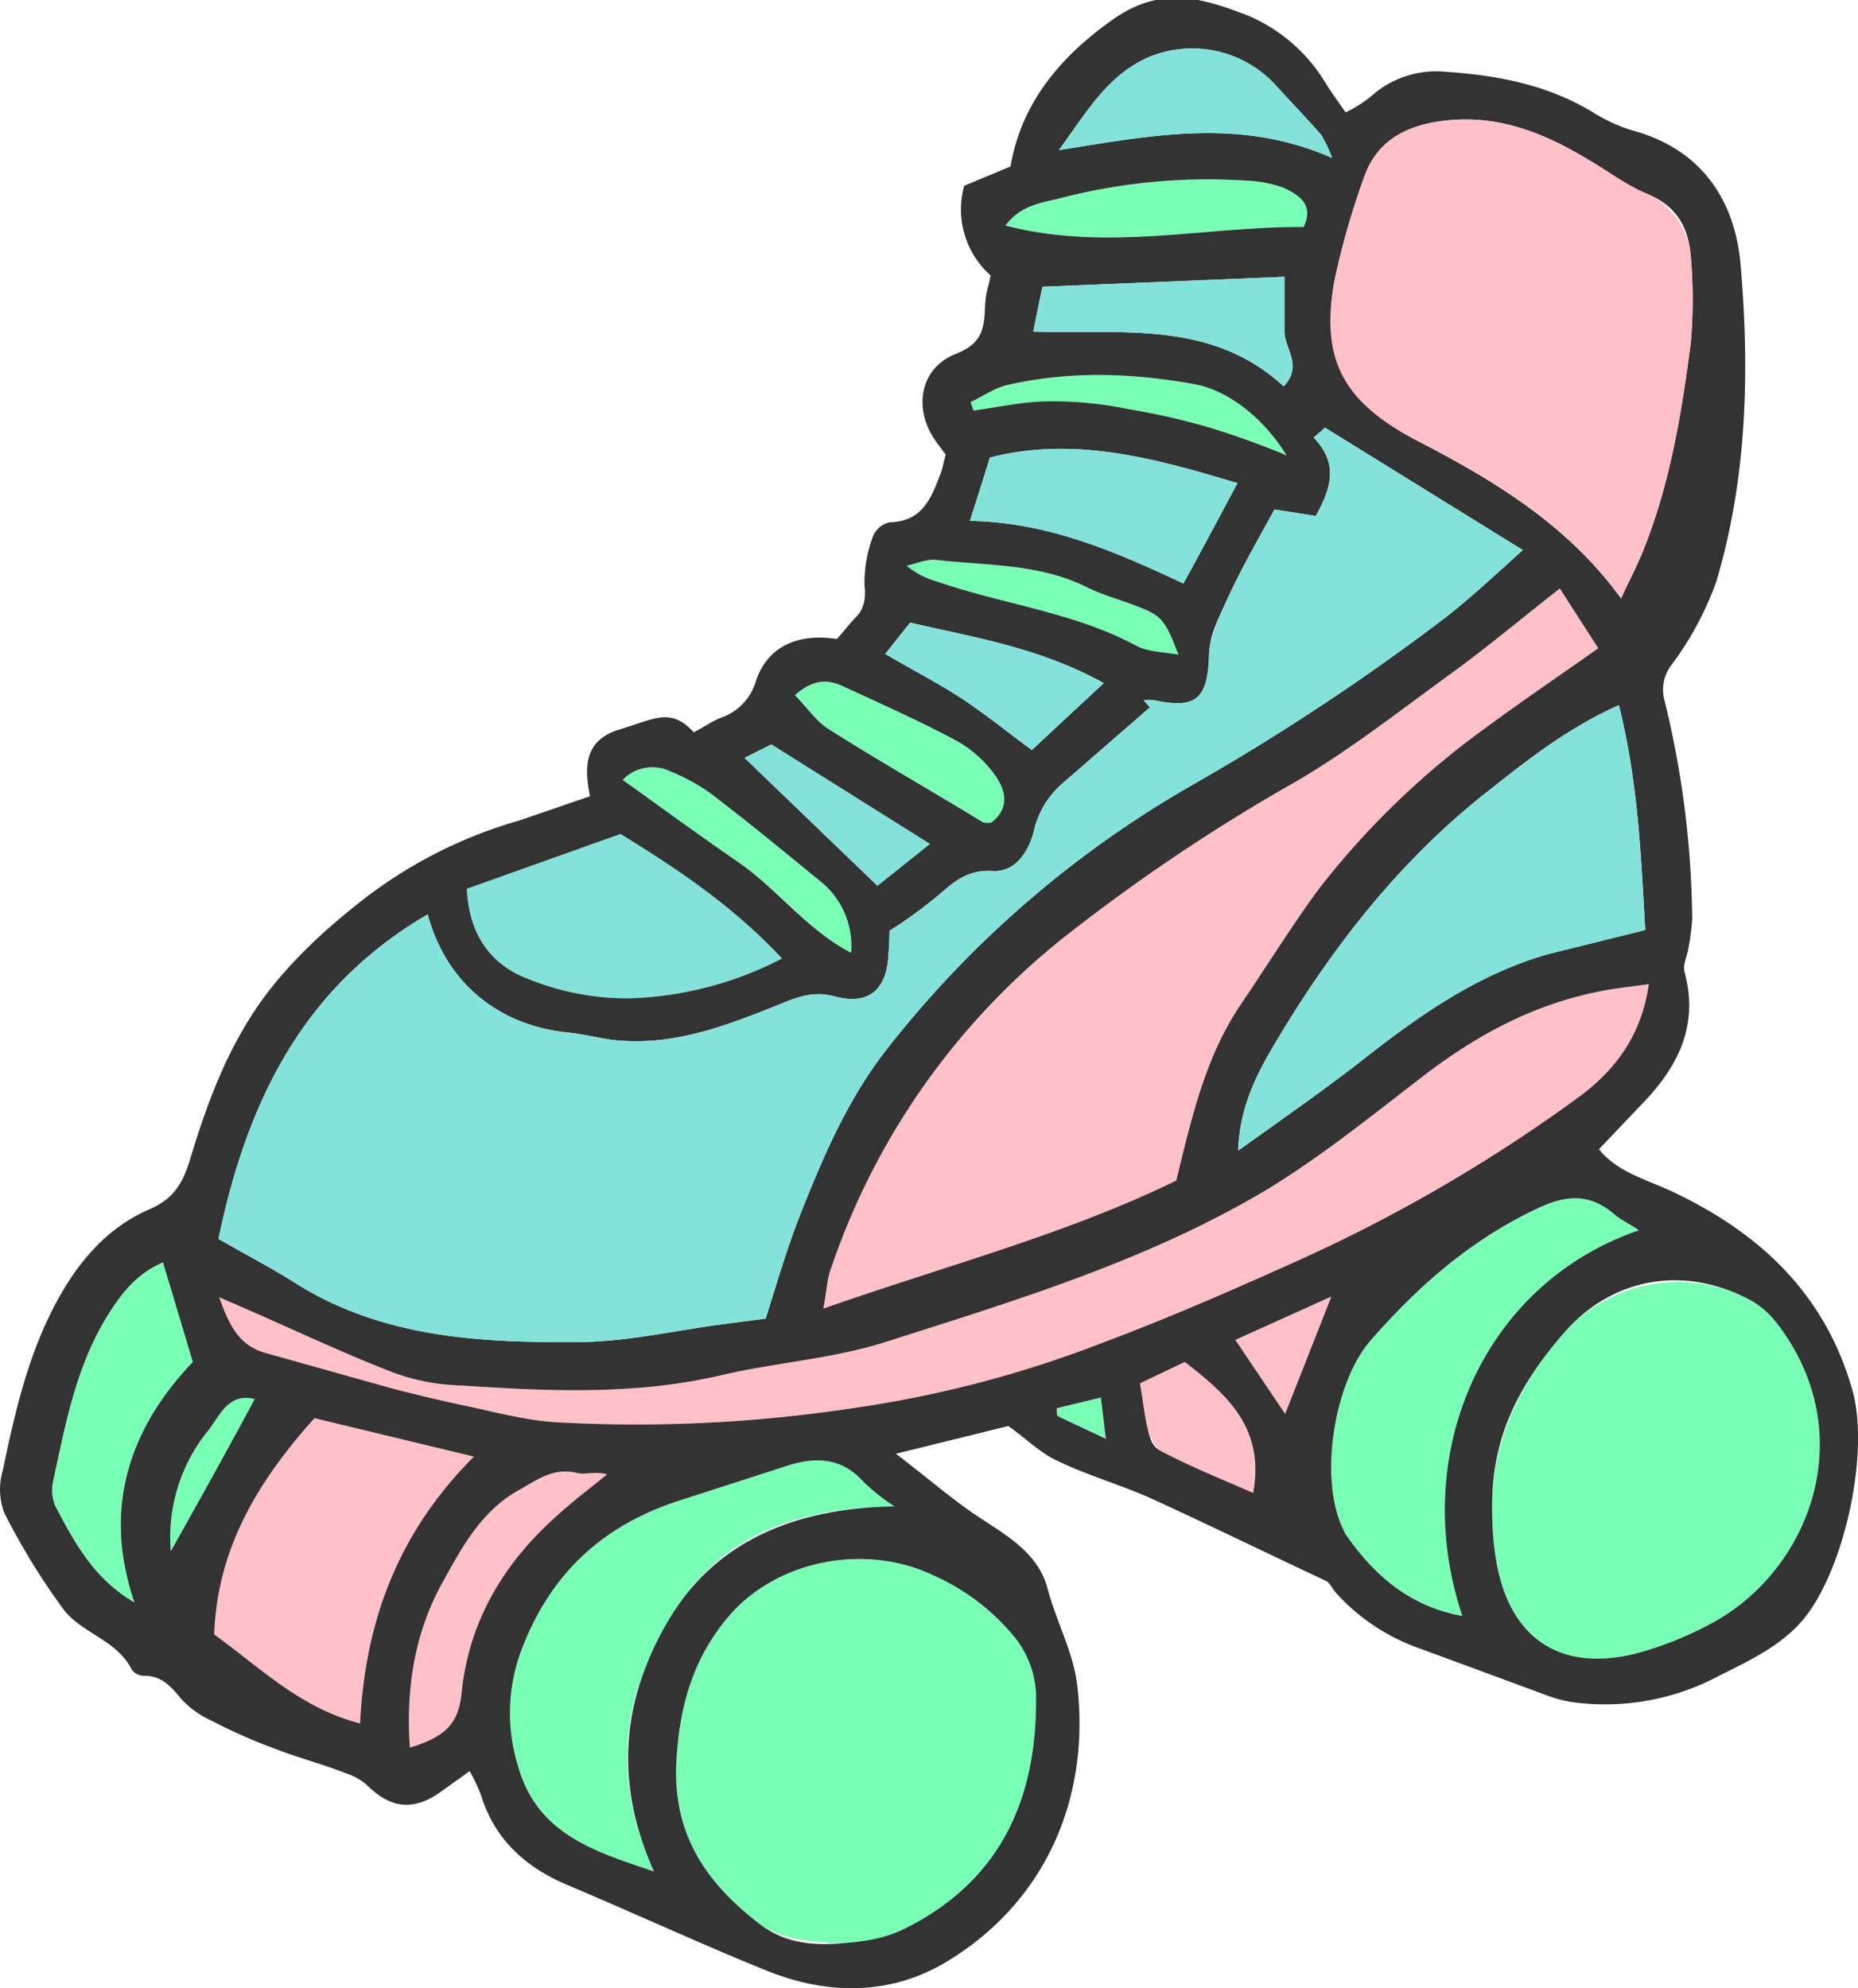 <?xml version="1.0" encoding="UTF-8"?> <svg xmlns="http://www.w3.org/2000/svg" viewBox="0 0 261.1 279.4"> <title>Asset 6</title> <g id="Layer_2" data-name="Layer 2"> <g id="Layer_1-2" data-name="Layer 1"> <path d="M22.9,177.4l4.2,14c-8.5,8.9-12.9,20.1-8.2,33.8-5.7-3.3-8.5-8.5-11.2-13.7a5.9,5.9,0,0,1-.2-3.5c1.7-7.9,3.2-16,7.6-23.1C17.5,181,19.7,178.8,22.9,177.4Z" style="fill:#78ffb5"></path> <path d="M29.2,201.1c1.7-2.1,2.8-5.4,6.6-4.5C32,203.7,28.1,210.7,24,218A23.8,23.8,0,0,1,29.2,201.1Z" style="fill:#78ffb5"></path> <path d="M142.1,229.5a13.7,13.7,0,0,1,3.5,9.4c0,13.2-4.4,24.2-16.5,31.1-3.7,2.1-7.4,3.3-10.8,3.1s-8.5-.3-11.8-2.9c-7.7-6-12.2-13-11.4-23.4.5-7.7,2.6-14.3,7.6-20,6.9-7.7,19.1-9.9,28.5-5.4A31.1,31.1,0,0,1,142.1,229.5Z" style="fill:#78ffb5"></path> <path d="M121.4,208.3a29.3,29.3,0,0,0,4.3,3.4c-13.5.2-24.6,3.8-31.7,15.9s-7.7,22.9-2.1,35.4c-8.3-2.8-16.4-5.2-19.1-14.8a25.2,25.2,0,0,1,.7-16.9c4.1-10.4,11.4-17,21.9-20.4l15.5-5C114.8,204.7,118.4,204.9,121.4,208.3Z" style="fill:#78ffb5"></path> <path d="M154.7,196.4l.7,5.8-6.8-3.2a4.1,4.1,0,0,1-.1-1.1Z" style="fill:#78ffb5"></path> <path d="M249.5,185.7c12.3,15.6,4.9,35.2-9.3,42.6a48.9,48.9,0,0,1-10.4,4.1c-11,2.7-17.9-2.6-19.6-13.4a40.7,40.7,0,0,1-.5-6.1c-.3-9.9,3.7-18.3,10-25.5s17.4-9.7,26.8-4.4A12.9,12.9,0,0,1,249.5,185.7Z" style="fill:#78ffb5"></path> <path d="M226.8,170.6c1,.9,2.3,1.4,3.5,2.3-21.9,7.5-32.4,31.5-24.8,54.2-7.2-1.3-12.2-5.5-16.2-11.2a4.1,4.1,0,0,1-.5-.9c-3.5-7-1.4-20.5,3.7-26.5,6.7-7.7,14.2-14.3,23.6-18.7C220.1,167.9,223.4,167.7,226.8,170.6Z" style="fill:#78ffb5"></path> <path d="M231.7,138.3c-1,7.2-4.7,12-9.6,15.7a220.4,220.4,0,0,1-38.7,22.7c-9.3,4.2-18.6,8.3-28.2,11.9a159.2,159.2,0,0,1-35.4,9.3,203,203,0,0,1-41.2,2c-4.4-.2-8.7-1.4-13-2.3s-7.6-1.7-11.3-2.7l-17.1-4.8c-3.8-1.1-5.1-4.2-6.4-7.8l3.9,1.7c6.9,3,13.6,6.2,20.6,8.9a29.6,29.6,0,0,0,9.4,1.8c12.2.8,24.4,1.4,36.5-1.4,7.6-1.8,15.5-2.3,22.9-4.6,18.5-5.9,37.1-11.5,53.9-21.5,7.7-4.7,14.8-10.4,21.9-15.9s15.3-10,24.5-11.9C226.7,138.9,229,138.7,231.7,138.3Z" style="fill:#ffc0c7"></path> <path d="M219.2,82.7l5.4,8.4c-5.5,3.9-10.7,7.4-15.7,11.1a114.3,114.3,0,0,0-23.7,22.9c-3.8,5.2-7.2,10.7-10.8,16-5,7.4-6.9,15.8-9.1,24.8-15.3,7.5-32.2,11.9-49.6,18,.5-2.5.5-4.2,1.1-5.7a100.6,100.6,0,0,1,33-46.7A258.5,258.5,0,0,1,182,109.9c7.4-4.3,14.3-9.7,21.3-14.8C208.6,91.3,213.7,87,219.2,82.7Z" style="fill:#ffc0c7"></path> <path d="M115.1,123.7a11.6,11.6,0,0,1,4.5,10.2c-6.3-3.3-10.3-9-15.8-12.7s-10.7-7.6-16.3-11.6a5.8,5.8,0,0,1,6.7-1.2,27.5,27.5,0,0,1,5.8,3.2C105.1,115.5,110.1,119.6,115.1,123.7Z" style="fill:#78ffb5"></path> <path d="M139.8,108.9c1.6,2.2,2.1,4.7-.5,6.7a4,4,0,0,1-1.1,0c-7.2-4.4-14.6-8.6-21.7-13.1-1.8-1.1-3-3-4.8-4.8,2.7-2.4,4.8-2.2,6.9-1.2,5.4,2.5,10.8,4.9,16,7.7A16.6,16.6,0,0,1,139.8,108.9Z" style="fill:#78ffb5"></path> <path d="M160.3,85.4c3,1.2,3.5,1.9,5.3,6.6-2.3-.4-4.4-.4-6-1.3-8.8-4.7-18.8-5.8-28-9a11.4,11.4,0,0,1-4.2-2.2c1.4-.3,2.9-1,4.3-.8,7.1.8,14.3.5,21,3.8C155.1,83.7,157.8,84.4,160.3,85.4Z" style="fill:#78ffb5"></path> <path d="M167.9,54c4.5.8,9.6,4.6,12.9,10A113.3,113.3,0,0,0,170,60.1a93.6,93.6,0,0,0-11.4-2.6,52.2,52.2,0,0,0-11.1-1.1c-3.6,0-7.1.8-10.7,1.3-.1-.4-.3-.8-.4-1.2,1.7-.8,3.4-2,5.2-2.4C150.3,52.1,159.1,52.4,167.9,54Z" style="fill:#78ffb5"></path> <path d="M180.4,26.4c2.1,1,4.3,2.3,2.8,5.5-13.8-.1-27.6,3.5-41.9-.2,2.2-3,5.3-3.2,7.9-3.9a82.7,82.7,0,0,1,26.2-2.4A16.5,16.5,0,0,1,180.4,26.4Z" style="fill:#78ffb5"></path> <path d="M81.1,207c1.1.3,2.5-.3,4.2.2-2.3,1.9-4.6,3.6-6.8,5.6C71,219.4,66,227.5,64.9,237.6c-.4,4.5-2.1,6.4-7.3,8-.6-8.4.7-16.4,4.8-23.6,2.7-4.9,5.4-9.8,10.7-12.7C75.6,207.9,77.8,206.2,81.1,207Z" style="fill:#ffc0c7"></path> <path d="M66.6,204.7c-10.7,10.7-15.3,23.2-16,37.5-8.5-2.2-14.2-8-20.5-12.5.4-10.7,4.8-20.1,14.1-30.4Z" style="fill:#ffc0c7"></path> <path d="M187.1,182.2l-6.5,16.5-7-10.4Z" style="fill:#ffc0c7"></path> <path d="M166.5,191.4c5.8,4.5,11.3,9.2,9.6,18.4-4.6-2-8.8-3.7-12.8-5.8-1-.5-1.6-2-2-3.1s-.7-4.2-1.1-6.5Z" style="fill:#ffc0c7"></path> <path d="M109.9,134.7a49.8,49.8,0,0,1-21.4,5.6,37.1,37.1,0,0,1-14.7-2.9c-4.7-1.9-7.9-5.9-8.2-12.5l21.6-7.7C95.2,122.1,103.1,127.4,109.9,134.7Z" style="fill:#83e2d9"></path> <path d="M130.7,118.6l-7.4,5.9-18.7-18,3.8-1.9Z" style="fill:#83e2d9"></path> <path d="M260.3,195.3c2.5,8.8-1.1,25.3-6.9,32.3-3.3,3.9-7.9,5.9-12.2,8.1a34,34,0,0,1-20.3,3.5,18.9,18.9,0,0,1-3.4-.9l-17.6-6.5a28.6,28.6,0,0,1-12.2-8c-.5-.6-.8-1.3-1.3-1.6-8.3-3.9-16.5-7.9-24.8-11.7-4.3-1.9-8.9-3.2-13.2-5.3-2.3-1.1-4.3-3.1-6.7-4.8l-15.8,3.9c4.6,3.5,8,6.5,11.8,9s8.2,5,9.5,9.9,3.7,9.1,4.2,13.8c1.8,15.9-4.6,30.4-18.4,38.7-7.8,4.7-16.6,4.7-25.1,1.3S89,268.8,79.5,264.8c-5.8-2.5-10-6.4-11.9-12.5a23.4,23.4,0,0,0-1.6-3.4l-4.2,3c-3.7,2.6-6.9,2.3-10.3-1.1a8.3,8.3,0,0,0-2.9-1.6c-3.3-1.3-6.8-2.2-10.1-3.5a76.1,76.1,0,0,1-8.8-3.9,13.3,13.3,0,0,1-4.1-2.9c-1.5-1.8-2.8-3.4-5.3-3.4a2.1,2.1,0,0,1-1.8-.9c-2.1-4.2-7.2-5.1-9.7-8.6A96,96,0,0,1,.6,212.6a9.4,9.4,0,0,1-.2-6c1.9-9.1,4-18.2,9.1-26.3,3-4.7,6.7-8.3,11.6-10.4,3.2-1.4,4.5-3.5,5.5-6.6,2.1-7,4.5-13.8,8.5-20.2s9.7-11.8,15.7-16.5A64.8,64.8,0,0,1,73,115.3l9.9-3.4c-.8-4.2-.8-7.9,4.2-9.4s7.1-3.1,10.4.4c1.4-.7,2.5-1.5,3.7-2a7.7,7.7,0,0,0,5-5.1c1.7-5.2,6.2-6.8,11.4-6,1.1-1.2,1.9-2.3,2.8-3.2s1.3-2.4,1.1-4.1a18.2,18.2,0,0,1,1.1-6.9,3.3,3.3,0,0,1,2.4-2.2c4.7-.1,5.9-3.5,7.2-6.9.3-.8.4-1.6.7-2.6L131.5,62c-3.2-4.5-2.3-10.3,2.9-12.3,3.3-1.3,3.9-3.2,4-6.1s.5-3,.8-4.9a12.4,12.4,0,0,1-3.7-12.6l6.5-2.7c1.6-9.3,7.4-15.7,14.3-20.6s12.6-3.1,19.1-.6a23.4,23.4,0,0,1,10.9,9.5c.8,1.3,1.7,2.5,2.8,4.1a19.2,19.2,0,0,0,3.5-2.2,13.7,13.7,0,0,1,10.7-3.5c7.4.5,14.5,1.9,20.9,5.9a23.4,23.4,0,0,0,5.1,2.3c9.7,2.6,14.5,9.7,15.3,18.9,1.3,15,.9,30-3.4,44.5A44.8,44.8,0,0,1,235,93.3a5.7,5.7,0,0,0-1.1,5.1,133.3,133.3,0,0,1,3.9,30.8,35.6,35.6,0,0,1-.6,4.4c-.2,1-.7,2-.5,2.9,2.1,7.6-.9,13.5-6.1,18.8l-5.9,6.2c2.6,3.3,6.9,4.3,10.6,6.1C247.5,173.4,256.5,182,260.3,195.3Zm-20.1,33c14.2-7.4,21.6-27,9.3-42.6a12.9,12.9,0,0,0-3-2.7c-9.4-5.3-19.8-3.7-26.8,4.4s-10.3,15.6-10,25.5a40.7,40.7,0,0,0,.5,6.1c1.7,10.8,8.6,16.1,19.6,13.4A48.9,48.9,0,0,0,240.2,228.3ZM237.6,48.2a71,71,0,0,0,0-12.2c-.3-3.9-1.9-7-6-8.7s-5.5-3.2-8.3-4.8c-6.1-3.7-12.4-6.3-19.7-5.6-5.4.5-10,2.5-11.9,8a107.2,107.2,0,0,0-4.2,14.7c-1.9,10.7,1.8,17.2,11.6,22.3S220,73.3,227.8,84.1c1.3-2.8,2.3-4.7,3.1-6.7C234.7,68,236.3,58.1,237.6,48.2Zm-6.4,82.5c-.6-10.5-1-20.8-3.7-31.6-7.4,3.3-13.1,7.9-18.8,12.4-12,9.5-21.3,21.4-29.1,34.4-2.7,4.5-5.4,9.3-5.6,15.8,6.7-4.8,12.9-9.1,18.7-13.7,7.6-5.9,15.4-11.2,24.8-13.9ZM222.1,154c4.9-3.7,8.6-8.5,9.6-15.7-2.7.4-5,.6-7.3,1.1-9.2,1.9-17.1,6.2-24.5,11.9s-14.2,11.2-21.9,15.9c-16.8,10-35.4,15.6-53.9,21.5-7.4,2.3-15.3,2.8-22.9,4.6-12.1,2.8-24.3,2.2-36.5,1.4a29.6,29.6,0,0,1-9.4-1.8c-7-2.7-13.7-5.9-20.6-8.9l-3.9-1.7c1.3,3.6,2.6,6.7,6.4,7.8l17.1,4.8c3.7,1,7.5,1.9,11.3,2.7s8.6,2.1,13,2.3a203,203,0,0,0,41.2-2,159.2,159.2,0,0,0,35.4-9.3c9.6-3.6,18.9-7.7,28.2-11.9A220.4,220.4,0,0,0,222.1,154Zm8.2,18.9c-1.2-.9-2.5-1.4-3.5-2.3-3.4-2.9-6.7-2.7-10.7-.8-9.4,4.4-16.9,11-23.6,18.7-5.1,6-7.2,19.5-3.7,26.5a4.1,4.1,0,0,0,.5.9c4,5.7,9,9.9,16.2,11.2C197.9,204.4,208.4,180.4,230.3,172.9Zm-5.7-81.8-5.4-8.4c-5.5,4.3-10.6,8.6-15.9,12.4-7,5.1-13.9,10.5-21.3,14.8a258.5,258.5,0,0,0-32.2,21.6,100.6,100.6,0,0,0-33,46.7c-.6,1.5-.6,3.2-1.1,5.7,17.4-6.1,34.3-10.5,49.6-18,2.2-9,4.1-17.4,9.1-24.8,3.6-5.3,7-10.8,10.8-16a114.3,114.3,0,0,1,23.7-22.9C213.9,98.5,219.1,95,224.6,91.1Zm-21.5-4.3c3.6-2.8,6.9-5.9,10.9-9.5L186.2,60.1l-1.6,1.4c3.6,3.7,2.4,7.2.3,11l-5.8-.9c-2.2,4-4.5,8-6.4,12.1s-2.7,5.6-2.8,8.4c-.2,6-1.7,7.6-7.7,6.3a7.5,7.5,0,0,0-1.5,0l.9,1-12.3,10.7a12.5,12.5,0,0,0-3.9,6.2c-.6,2.9-2.4,6.3-5.9,6.1s-5.3,1.4-7.5,3.3a63,63,0,0,1-7,5.1c0,1.3-.1,2.7-.2,4-.4,4.5-3,6.5-7.6,5.2-2.7-.7-4.9,0-7.3,1-7.7,3.1-15.5,6.2-24.1,5.1-2-.3-4-.8-6-1-9.8-1-17.1-7-19.7-16.6-17.3,10.1-25.3,25.9-29.4,45.6,3.8,2.2,7.5,4.1,11.1,6.4,12.1,7.5,25.7,8.2,39.3,8.1,6.6,0,13.2-1.5,19.7-2.4l6.8-.9c1.6-5.1,2.9-9.5,4.5-13.7,3.3-8.4,6.8-16.8,12.4-24a147.3,147.3,0,0,1,42.9-37.2A324,324,0,0,0,203.1,86.8ZM187.2,22.2a20.2,20.2,0,0,0-1.5-3.2c-2.1-2.4-4.3-4.7-6.5-7.1A15.9,15.9,0,0,0,161.5,8c-5.8,2.5-8.7,7.6-12.7,13.1C162,19,174.3,16.5,187.2,22.2Zm-4,9.7c1.5-3.2-.7-4.5-2.8-5.5a16.5,16.5,0,0,0-5-1,82.7,82.7,0,0,0-26.2,2.4c-2.6.7-5.7.9-7.9,3.9C155.6,35.4,169.4,31.8,183.2,31.9Zm-2.6,166.8,6.5-16.5-13.5,6.1Zm-.2-144.4c2.7-2.9.2-5.2.1-7.6V38.9l-34,1.4c-.4,1.8-.8,3.8-1.3,6.3C157.6,47,170.2,44.9,180.4,54.3Zm-4.3,155.5c1.7-9.2-3.8-13.9-9.6-18.4l-6.3,3c.4,2.3.6,4.4,1.1,6.5s1,2.6,2,3.1C167.3,206.1,171.5,207.8,176.1,209.8ZM180.8,64c-3.3-5.4-8.4-9.2-12.9-10-8.8-1.6-17.6-1.9-26.3.1-1.8.4-3.5,1.6-5.2,2.4.1.4.3.8.4,1.2,3.6-.5,7.1-1.3,10.7-1.3a52.2,52.2,0,0,1,11.1,1.1A93.6,93.6,0,0,1,170,60.1,113.3,113.3,0,0,1,180.8,64ZM166.3,82c2.5-4.5,4.9-9.1,7.6-14.1-11.9-3.6-23.1-6.6-34.8-3.6-.9,3-1.8,5.7-2.8,8.9C147.3,73.4,156.7,77.5,166.3,82Zm-.7,10c-1.8-4.7-2.3-5.4-5.3-6.6s-5.2-1.7-7.6-2.9c-6.7-3.3-13.9-3-21-3.8-1.4-.2-2.9.5-4.3.8a11.4,11.4,0,0,0,4.2,2.2c9.2,3.2,19.2,4.3,28,9C161.2,91.6,163.3,91.6,165.6,92ZM155.4,202.2l-.7-5.8-6.2,1.5a4.1,4.1,0,0,0,.1,1.1ZM145,105.4,155.1,96c-9-5-18.2-6.4-27.2-8.5l-3.5,4.4c3.9,2.3,7.5,4.1,10.8,6.3S141.6,102.9,145,105.4Zm.6,133.5a13.7,13.7,0,0,0-3.5-9.4,31.1,31.1,0,0,0-10.9-8.1c-9.4-4.5-21.6-2.3-28.5,5.4-5,5.7-7.1,12.3-7.6,20-.8,10.4,3.7,17.4,11.4,23.4,3.3,2.6,6.9,3.3,11.8,2.9s7.1-1,10.8-3.1C141.2,263.1,145.6,252.1,145.6,238.9Zm-6.3-123.3c2.6-2,2.1-4.5.5-6.7a16.6,16.6,0,0,0-5.2-4.7c-5.2-2.8-10.6-5.2-16-7.7-2.1-1-4.2-1.2-6.9,1.2,1.8,1.8,3,3.7,4.8,4.8,7.1,4.5,14.5,8.7,21.7,13.1A4,4,0,0,0,139.3,115.6Zm-16,8.9,7.4-5.9-22.3-14-3.8,1.9Zm2.4,87.2a29.3,29.3,0,0,1-4.3-3.4c-3-3.4-6.6-3.6-10.5-2.4l-15.5,5c-10.5,3.4-17.8,10-21.9,20.4a25.2,25.2,0,0,0-.7,16.9c2.7,9.6,10.8,12,19.1,14.8-5.6-12.5-4.6-24.1,2.1-35.4S112.2,211.9,125.7,211.7Zm-6.1-77.8a11.6,11.6,0,0,0-4.5-10.2c-5-4.1-10-8.2-15.1-12.1a27.5,27.5,0,0,0-5.8-3.2,5.8,5.8,0,0,0-6.7,1.2c5.6,4,10.9,7.9,16.3,11.6S113.3,130.6,119.6,133.9Zm-31.1,6.4a49.8,49.8,0,0,0,21.4-5.6c-6.8-7.3-14.7-12.6-22.7-17.5l-21.6,7.7c.3,6.6,3.5,10.6,8.2,12.5A37.1,37.1,0,0,0,88.5,140.3Zm-3.2,66.9c-1.7-.5-3.1.1-4.2-.2-3.3-.8-5.5.9-8,2.3-5.3,2.9-8,7.8-10.7,12.7-4.1,7.2-5.4,15.2-4.8,23.6,5.2-1.6,6.9-3.5,7.3-8,1.1-10.1,6.1-18.2,13.6-24.8C80.7,210.8,83,209.1,85.3,207.2Zm-34.7,35c.7-14.3,5.3-26.8,16-37.5l-22.4-5.4c-9.3,10.3-13.7,19.7-14.1,30.4C36.4,234.2,42.1,240,50.6,242.2ZM35.8,196.6c-3.8-.9-4.9,2.4-6.6,4.5A23.8,23.8,0,0,0,24,218C28.1,210.7,32,203.7,35.8,196.6Zm-8.7-5.2-4.2-14c-3.2,1.4-5.4,3.6-7.8,7.5C10.7,192,9.2,200.1,7.5,208a5.9,5.9,0,0,0,.2,3.5c2.7,5.2,5.5,10.4,11.2,13.7C14.2,211.5,18.6,200.3,27.1,191.4Z" style="fill:#333"></path> <path d="M237.6,36a71,71,0,0,1,0,12.2c-1.3,9.9-2.9,19.8-6.7,29.2-.8,2-1.8,3.9-3.1,6.7-7.8-10.8-18.1-16.7-28.7-22.2s-13.5-11.6-11.6-22.3a107.2,107.2,0,0,1,4.2-14.7c1.9-5.5,6.5-7.5,11.9-8,7.3-.7,13.6,1.9,19.7,5.6,2.8,1.6,5.4,3.6,8.3,4.8S237.3,32.1,237.6,36Z" style="fill:#ffc0c7"></path> <path d="M227.5,99.1c2.7,10.8,3.1,21.1,3.7,31.6l-13.7,3.4c-9.4,2.7-17.2,8-24.8,13.9-5.8,4.6-12,8.9-18.7,13.7.2-6.5,2.9-11.3,5.6-15.8,7.8-13,17.1-24.9,29.1-34.4C214.4,107,220.1,102.4,227.5,99.1Z" style="fill:#83e2d9"></path> <path d="M214,77.3c-4,3.6-7.3,6.7-10.9,9.5a324,324,0,0,1-35.7,23.6,147.3,147.3,0,0,0-42.9,37.2c-5.6,7.2-9.1,15.6-12.4,24-1.6,4.2-2.9,8.6-4.5,13.7l-6.8.9c-6.5.9-13.1,2.4-19.7,2.4-13.6.1-27.2-.6-39.3-8.1-3.6-2.3-7.3-4.2-11.1-6.4,4.1-19.7,12.1-35.5,29.4-45.6,2.6,9.6,9.9,15.6,19.7,16.6,2,.2,4,.7,6,1,8.6,1.1,16.4-2,24.1-5.1,2.4-1,4.6-1.7,7.3-1,4.6,1.3,7.2-.7,7.6-5.2.1-1.3.2-2.7.2-4a63,63,0,0,0,7-5.1c2.2-1.9,4.1-3.5,7.5-3.3s5.3-3.2,5.9-6.1a12.5,12.5,0,0,1,3.9-6.2l12.3-10.7-.9-1a7.5,7.5,0,0,1,1.5,0c6,1.3,7.5-.3,7.7-6.3.1-2.8,1.6-5.7,2.8-8.4s4.2-8.1,6.4-12.1l5.8.9c2.1-3.8,3.3-7.3-.3-11l1.6-1.4Z" style="fill:#83e2d9"></path> <path d="M185.7,19a20.2,20.2,0,0,1,1.5,3.2c-12.9-5.7-25.2-3.2-38.4-1.1,4-5.5,6.9-10.6,12.7-13.1a15.9,15.9,0,0,1,17.7,3.9C181.4,14.3,183.6,16.6,185.7,19Z" style="fill:#83e2d9"></path> <path d="M180.5,46.7c.1,2.4,2.6,4.7-.1,7.6-10.2-9.4-22.8-7.3-35.2-7.7.5-2.5.9-4.5,1.3-6.3l34-1.4Z" style="fill:#83e2d9"></path> <path d="M173.9,67.9c-2.7,5-5.1,9.6-7.6,14.1-9.6-4.5-19-8.6-30-8.8,1-3.2,1.9-5.9,2.8-8.9C150.8,61.3,162,64.3,173.9,67.9Z" style="fill:#83e2d9"></path> <path d="M155.1,96,145,105.4c-3.4-2.5-6.4-5-9.8-7.2s-6.9-4-10.8-6.3l3.5-4.4C136.9,89.6,146.1,91,155.1,96Z" style="fill:#83e2d9"></path> </g> </g> </svg> 